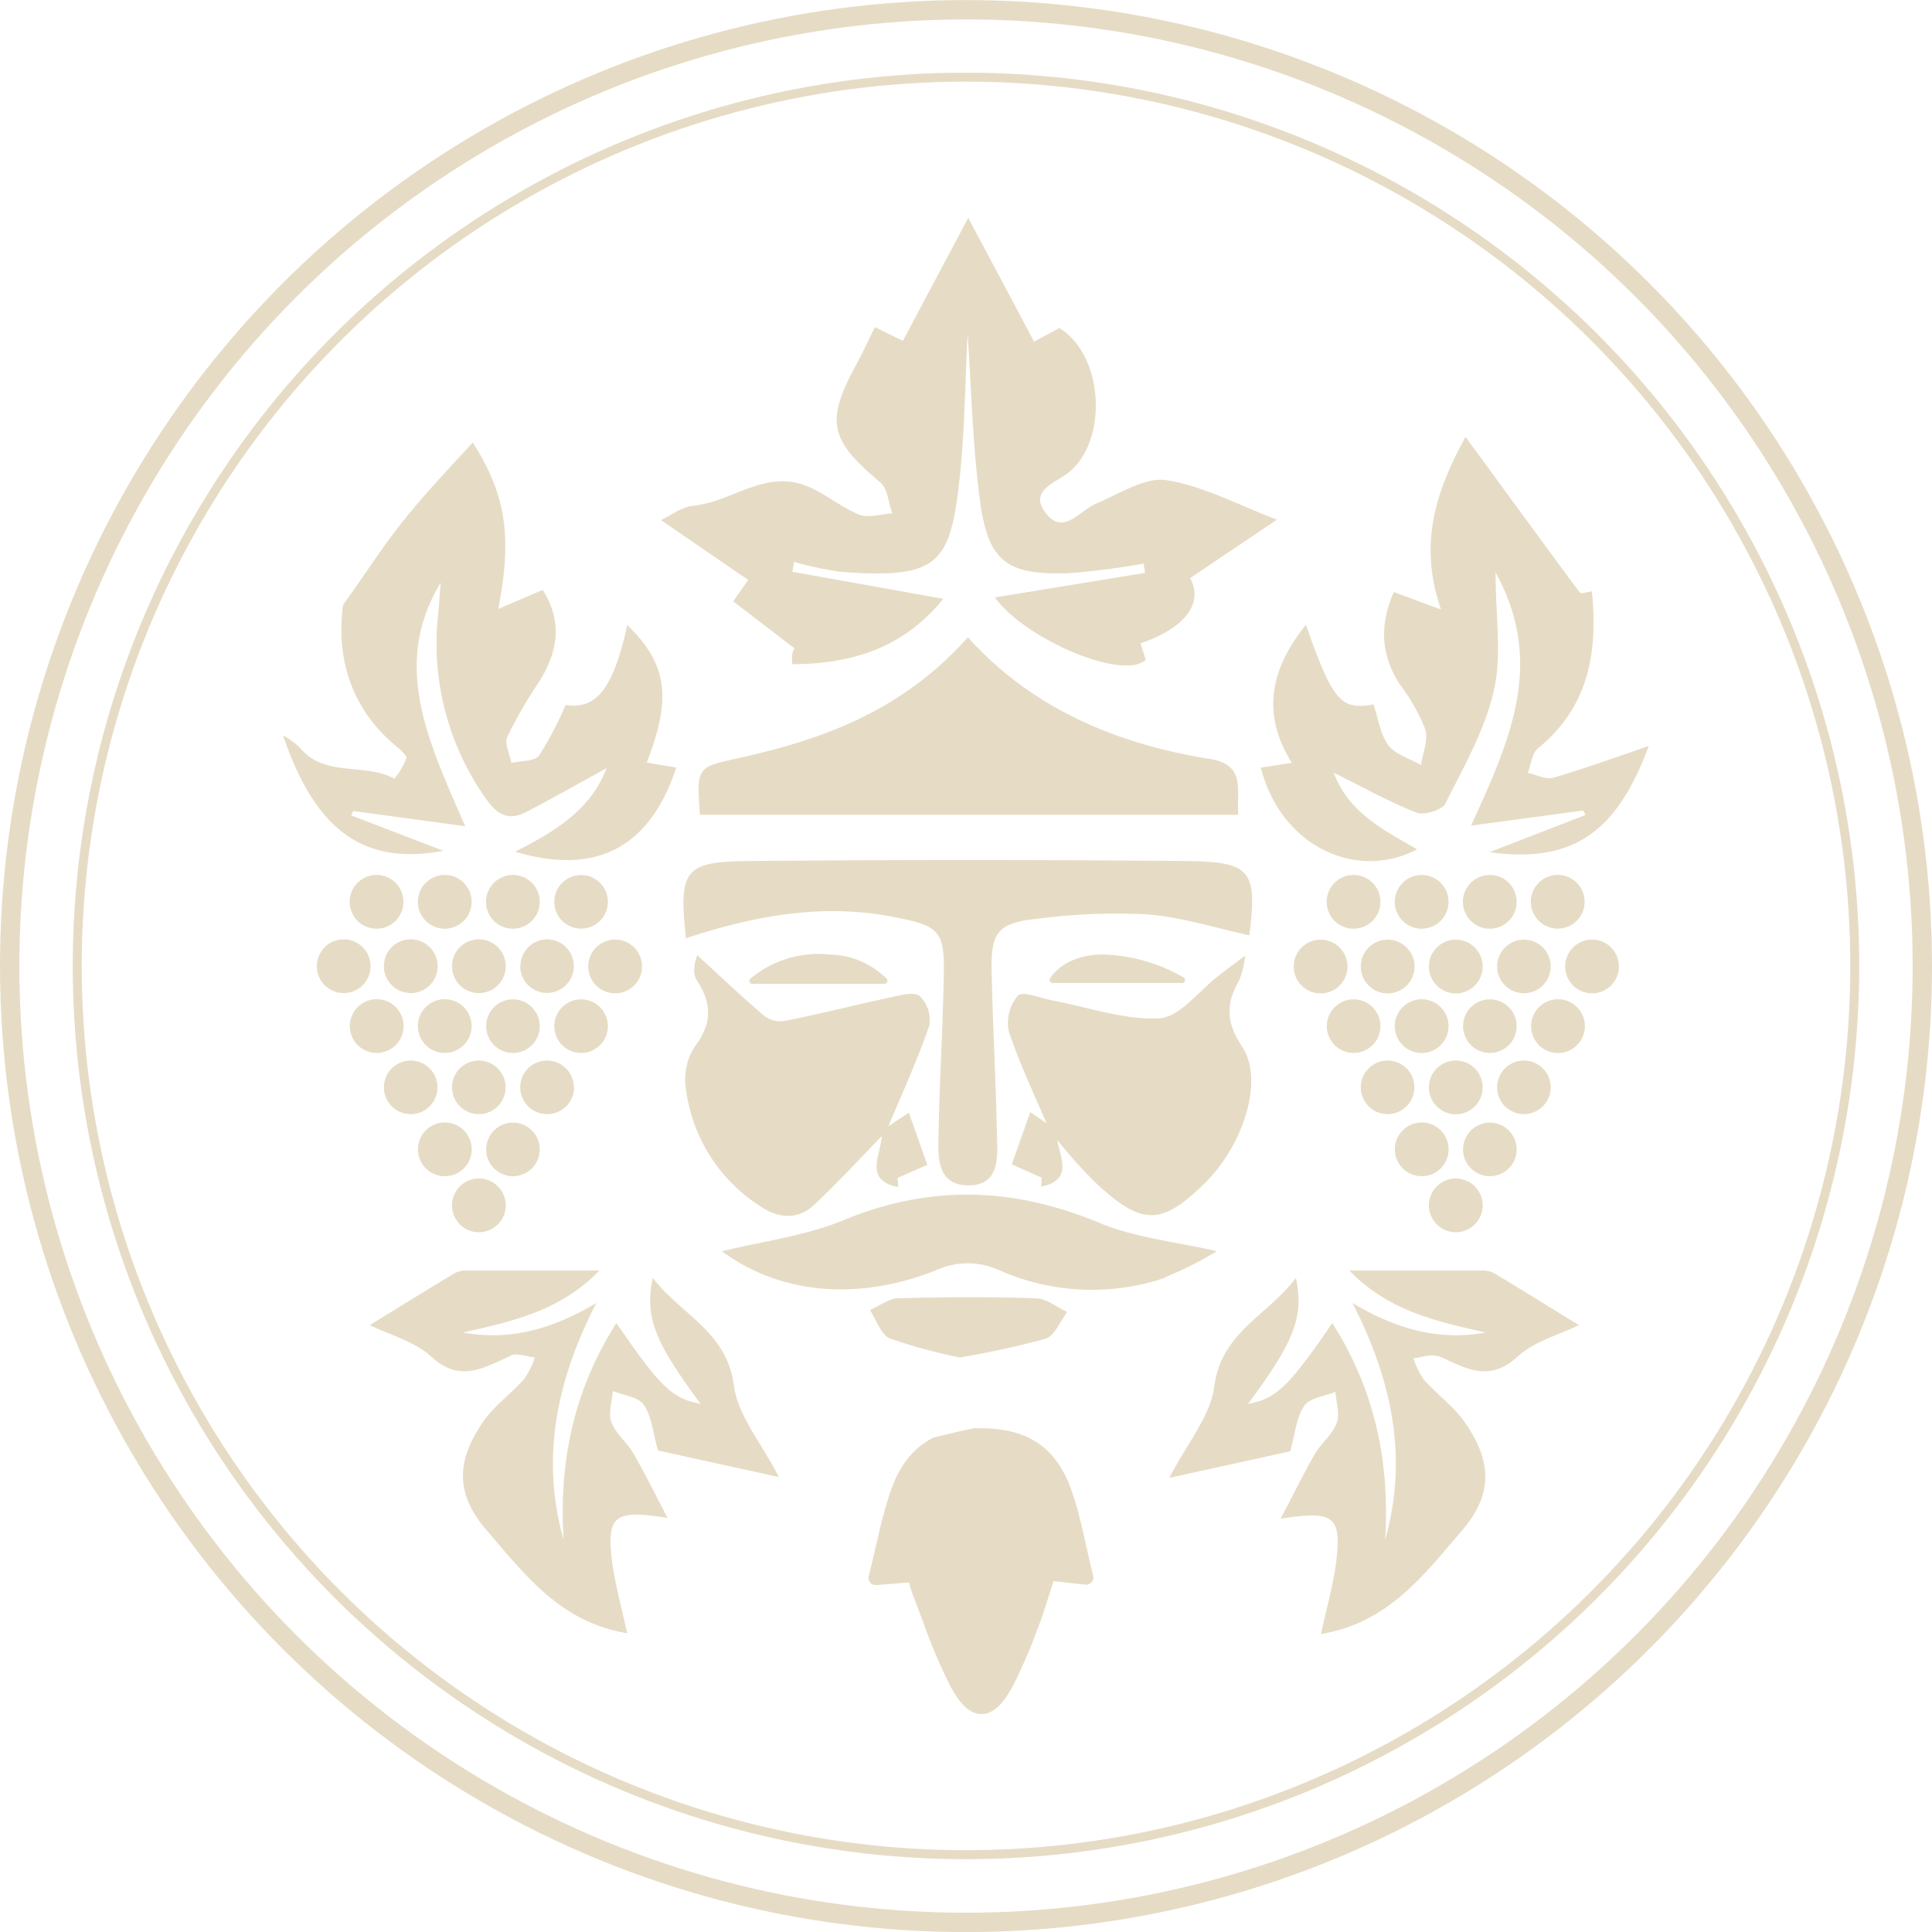 <svg id="Calque_1" data-name="Calque 1" xmlns="http://www.w3.org/2000/svg" viewBox="0 0 236.53 236.53"><defs><clipPath id="clip-path"><path class="cls-1" d="M34.64 26.69h167.25v183.15H34.64z"/></clipPath><clipPath id="clip-path-2"><path class="cls-1" d="M0 0h236.53v236.53H0z"/></clipPath><clipPath id="clip-path-3"><path class="cls-1" d="M8.91 8.91h218.71v218.71H8.91z"/></clipPath><style>.cls-1{fill:none}.cls-2{opacity:.4}.cls-4{fill:#c0a76e}</style></defs><g style="clip-path:url(#clip-path)" class="cls-2"><path class="cls-4" d="M119.63 174.83c-.42-.06-5.34 1.17-5.34 1.17-2.53 1.26-4.28 3.54-5.39 6.95-.7 2.15-1.21 4.35-1.75 6.68-.25 1.08-.51 2.19-.79 3.33a.88.88 0 0 0 .93 1.1l4-.33a13.14 13.14 0 0 0 .48 1.55c.42 1.07.83 2.17 1.23 3.24a64.38 64.38 0 0 0 3.4 8c.77 1.43 2 3.33 3.77 3.33 1.78 0 3-1.94 3.81-3.4a62.22 62.22 0 0 0 3.06-7.08l.12-.31c.56-1.44 1-2.93 1.46-4.36.12-.39.24-.76.36-1.13l3.85.43a.89.89 0 0 0 1-1.09c-.29-1.16-.54-2.28-.78-3.36-.53-2.34-1-4.55-1.74-6.69-1.82-5.55-5.3-8-11.29-8h-.98M89.76 73.62l7.52 5.76A1.65 1.65 0 0 0 97 80a7 7 0 0 0 0 1.31c7.65 0 13.85-2.24 18.48-8L97 70c.08-.4.15-.81.22-1.21a41.86 41.86 0 0 0 5.63 1.21c11.79.92 13.39-.91 14.53-10.53.75-6.29.76-12.67 1.08-18.59.45 6.47.6 13.39 1.49 20.22 1 7.65 3.23 9.32 10.88 9.08A91.92 91.92 0 0 0 140 69c.07.38.13.76.19 1.14l-18.39 3c3.75 5.18 15.77 10.24 18.47 7.63l-.64-2c5.36-1.86 7.76-4.81 6.08-8l10.62-7.15c-4.71-1.78-9-4.13-13.51-4.83-2.67-.41-5.79 1.68-8.61 2.86-2 .83-3.95 3.87-6.06 1.31-2.43-2.94 1.23-3.87 2.79-5.2 4.74-4 4.18-14.26-1.24-17.6l-3.1 1.67-8.06-15.16-8 15.06-3.43-1.68c-.79 1.62-1.43 3-2.17 4.38-3.92 7.18-3.43 9.36 2.83 14.63.91.76 1 2.5 1.48 3.79-1.4.08-3 .61-4.14.13-2.37-1-4.4-2.82-6.79-3.64-4.84-1.66-8.87 2.13-13.46 2.58-1.38.13-2.67 1.16-3.94 1.75L91.6 71l-1.84 2.62m-35.48 30.54L43 99.83l.24-.54 13.71 1.86c-4.51-10.4-9.09-19.71-3-29.82-.11 1.29-.18 2.58-.31 3.87a32.86 32.86 0 0 0 5.85 22.58c1.34 1.94 2.78 2.74 4.88 1.66 3.32-1.72 6.57-3.58 9.88-5.39-1.87 5-6.19 7.71-11.19 10.22 10 3 16.55-.59 19.73-10.3l-3.61-.61c3.11-8 2.49-12.09-2.38-16.84-1.73 7.83-3.8 10.39-7.55 9.78A43.23 43.23 0 0 1 66 92.5c-.54.73-2.22.63-3.38.9-.21-1.07-.89-2.35-.52-3.17a53.22 53.22 0 0 1 3.9-6.76c2.35-3.72 2.87-7.42.45-11.25L61 74.55c1.77-9 .86-14.11-3.12-20.38-2.73 3-5.68 6.07-8.31 9.35C47.05 66.6 44.92 70 42 74.06c-.8 6 .61 12.44 6.57 17.35.49.41 1.29 1.12 1.18 1.45a9.42 9.42 0 0 1-1.47 2.47c-3.64-2-8.6-.08-11.63-3.86a10.8 10.8 0 0 0-2-1.44c4 11.75 9.93 15.94 19.64 14.13m103.99-10.79-3.92.61c2.45 9.62 11.68 13.92 19.13 10-4.07-2.36-8.34-4.43-10.21-9.38 3.64 1.8 6.8 3.58 10.14 4.89.94.36 3.13-.31 3.54-1.12 2.25-4.49 4.83-9 5.93-13.83 1-4.31.21-9 .21-14.46 6.12 11.12 1.76 20.54-3 31l13.73-1.85.27.55-11.74 4.55c10.26 1.43 15.62-2.51 19.49-13-3.56 1.21-7.58 2.68-11.68 3.89-.9.27-2.07-.38-3.12-.61.4-1 .5-2.42 1.25-3 6.13-5 7.36-11.62 6.59-19.21-.57.07-1.33.34-1.47.16-4.63-6.24-9.19-12.53-14-19.07-3.61 6.59-5.8 13.05-3 21.13l-5.78-2.14c-1.83 4.18-1.53 7.86.79 11.39a22.91 22.91 0 0 1 3.06 5.41c.4 1.28-.31 2.91-.52 4.38-1.35-.78-3.11-1.27-4-2.42-1-1.39-1.25-3.35-1.81-5-4 .73-5-.4-8.28-9.75-4.28 5.32-5.55 10.83-1.7 16.94M176.09 166c3.24 1.42 6.12 3.37 9.69.1 2-1.86 5-2.65 7.52-3.87-3.77-2.32-7-4.33-10.29-6.3a2.77 2.77 0 0 0-1.34-.38H165.2c4.83 5 10.78 6.24 16.69 7.59-5.92 1.08-11.18-.56-16.31-3.61 4.77 9.29 6.87 18.79 4 29 .59-9.49-1.24-18.35-6.47-26.55-5.39 7.86-6.85 9.25-10.31 9.89 5.64-7.63 6.86-10.61 5.86-15.42-3.5 4.64-9.11 6.62-10 13.28-.45 3.62-3.31 6.94-5.5 11.2l14.8-3.25c.61-2.17.75-4.16 1.72-5.57.67-1 2.5-1.17 3.81-1.71.09 1.28.58 2.71.17 3.8-.52 1.41-1.9 2.47-2.68 3.81-1.37 2.37-2.58 4.84-4.2 7.93 6.53-1.06 7.46-.27 6.82 5.17-.35 2.9-1.19 5.75-1.87 8.94 8.1-1.34 12.4-7 17.2-12.6 4.17-4.82 3.46-8.91.39-13.34-1.35-1.95-3.41-3.4-5-5.2a11 11 0 0 1-1.29-2.61c1-.11 2.19-.6 3-.24M62.5 166c-3.25 1.42-6.13 3.37-9.69.1-2-1.86-5.05-2.65-7.53-3.87 3.77-2.32 7-4.33 10.29-6.3a2.77 2.77 0 0 1 1.34-.38h16.47c-4.83 5-10.77 6.24-16.69 7.59 5.92 1.08 11.18-.56 16.31-3.61-4.76 9.29-6.87 18.79-4 29-.6-9.49 1.23-18.35 6.47-26.55 5.38 7.86 6.85 9.25 10.3 9.89-5.64-7.63-6.86-10.61-5.85-15.42C83.4 161 89 163 89.85 169.63c.45 3.62 3.31 6.94 5.51 11.2l-14.81-3.25c-.61-2.17-.75-4.16-1.72-5.57-.67-1-2.49-1.17-3.8-1.71-.1 1.28-.59 2.71-.18 3.8.52 1.41 1.9 2.47 2.68 3.81 1.38 2.37 2.58 4.84 4.2 7.93-6.53-1.06-7.45-.27-6.81 5.17.34 2.9 1.18 5.75 1.86 8.94-8.1-1.34-12.39-7-17.2-12.6-4.16-4.82-3.45-8.91-.39-13.34 1.35-1.95 3.42-3.4 5-5.2a10.25 10.25 0 0 0 1.29-2.61c-1-.11-2.19-.6-3-.24"/><path class="cls-4" d="M148.08 92.92c-11.37-1.86-21.66-6.11-29.59-14.9-8.22 9.26-18.32 12.61-27.8 14.73-5.38 1.21-5.42 1-5 7h65.91c-.24-3 1-6.12-3.52-6.85M84 114.86c8.68-2.86 17.18-4.35 26-2.48 4.86 1 5.64 1.64 5.55 6.72-.11 6.4-.5 12.78-.63 19.17-.06 2.94-.49 6.89 3.73 6.85 4-.05 3.44-3.93 3.39-6.71-.13-6.52-.5-13-.64-19.56-.1-4.67.79-5.85 5.45-6.35a74.65 74.65 0 0 1 13.6-.55c4.21.32 8.33 1.66 12.5 2.56 1-7.81.23-9-7.46-9.09q-27-.26-54 0c-7.73.07-8.41 1.18-7.51 9.45"/><path class="cls-4" d="M93.2 147.76c2.22 1.45 4.55 1.56 6.48-.26 2.87-2.69 5.54-5.59 8.27-8.42-.11 2.35-2.24 5.41 2 6.25 0-.37 0-.74-.08-1.11l3.66-1.62c-.69-1.93-1.42-4-2.26-6.38l-2.51 1.66c1.72-4.07 3.55-8.11 5-12.27a4.07 4.07 0 0 0-1.18-3.68c-.84-.59-2.59 0-3.89.25-4.25.91-8.46 2-12.73 2.83a3.33 3.33 0 0 1-2.5-.73c-2.77-2.36-5.41-4.88-8.1-7.34-.53 1.51-.47 2.46 0 3.15 1.85 2.84 1.81 5.32-.37 8.14a7.55 7.55 0 0 0-1 5.2 20.05 20.05 0 0 0 9.22 14.33m41.13-2.76c5.55 5.11 7.94 5 13.2-.19 4.73-4.67 7.24-12.65 4.53-16.66-2-3-2-5.33-.33-8.17a12.21 12.21 0 0 0 .71-3c-1.45 1.1-2.38 1.79-3.29 2.5-2.38 1.83-4.68 5-7.16 5.18-4.35.26-8.81-1.37-13.22-2.19-1.43-.27-3.55-1.18-4.15-.58a5.12 5.12 0 0 0-1.12 4.4c1.28 3.83 3 7.5 4.62 11.22l-2-1.34c-.84 2.38-1.58 4.45-2.26 6.38l3.65 1.62c0 .37 0 .74-.07 1.11 3.91-.78 2.38-3.45 2-5.7a58.4 58.4 0 0 0 4.88 5.41m8.24 11.41a44 44 0 0 0 6.41-3.22c-5-1.15-10-1.64-14.41-3.48-10.47-4.34-20.61-4.71-31.19-.36-4.8 2-10.13 2.64-15 3.85 7 5.16 16.46 6.2 26.23 2.32a9.27 9.27 0 0 1 7.73 0 28 28 0 0 0 20.26.94m-32.5 2.48c-1.21 0-2.4.94-3.6 1.45.8 1.2 1.34 3 2.44 3.48a64.68 64.68 0 0 0 8.55 2.33A105.34 105.34 0 0 0 128 163.9c1.12-.35 1.78-2.14 2.65-3.28-1.26-.58-2.51-1.63-3.79-1.67-5.58-.19-11.17-.17-16.75 0"/><path class="cls-4" d="M128.85 120.34h15.88a.36.36 0 0 0 .35-.27.37.37 0 0 0-.18-.4 20.66 20.66 0 0 0-9.87-2.81c-2.93 0-5.23 1.08-6.48 2.93a.36.36 0 0 0 0 .36.35.35 0 0 0 .32.19m-27.59-3.51a13 13 0 0 0-9.43 3 .36.36 0 0 0-.08.39.35.35 0 0 0 .33.23h16.17a.34.34 0 0 0 .32-.21.35.35 0 0 0 0-.38 10.17 10.17 0 0 0-7.26-3m64.38-9.74a3.29 3.29 0 1 0 3.29 3.28 3.28 3.28 0 0 0-3.28-3.28m8.33 0a3.29 3.29 0 1 0 3.29 3.28 3.28 3.28 0 0 0-3.29-3.28m8.35 0a3.29 3.29 0 1 0 3.28 3.28 3.28 3.28 0 0 0-3.28-3.28m11.6 3.28a3.29 3.29 0 1 0-3.29 3.29 3.28 3.28 0 0 0 3.29-3.29m-27.4 7.92a3.29 3.29 0 1 0 3.28-3.28 3.28 3.28 0 0 0-3.28 3.28m-8.21 0a3.29 3.29 0 1 0 3.29-3.28 3.29 3.29 0 0 0-3.29 3.28m16.55 0a3.29 3.29 0 1 0 3.29-3.28 3.29 3.29 0 0 0-3.29 3.28m8.35 0a3.28 3.28 0 1 0 3.28-3.28 3.28 3.28 0 0 0-3.28 3.28m14.91 0a3.29 3.29 0 1 0-3.29 3.29 3.28 3.28 0 0 0 3.29-3.29m-29.2 7.31a3.28 3.28 0 1 0-3.28 3.28 3.28 3.28 0 0 0 3.28-3.28m5.05-3.29a3.29 3.29 0 1 0 3.29 3.29 3.28 3.28 0 0 0-3.29-3.29m11.63 3.29a3.28 3.28 0 1 0-3.28 3.28 3.28 3.28 0 0 0 3.28-3.28m5.06-3.29a3.29 3.29 0 1 0 3.29 3.29 3.28 3.28 0 0 0-3.29-3.29m-20.86 14.06a3.28 3.28 0 1 0-3.28-3.28 3.28 3.28 0 0 0 3.28 3.28m5.06-3.28a3.29 3.29 0 1 0 3.29-3.28 3.28 3.28 0 0 0-3.29 3.28m-.89 10.88a3.29 3.29 0 1 0-3.28-3.28 3.28 3.28 0 0 0 3.28 3.28m11.63-3.31a3.28 3.28 0 1 0-3.28 3.31 3.28 3.28 0 0 0 3.28-3.28m-7.45 10.14a3.29 3.29 0 1 0-3.29-3.29 3.28 3.28 0 0 0 3.29 3.29m11.62-17.74a3.28 3.28 0 1 0-3.28 3.28 3.28 3.28 0 0 0 3.28-3.28m-143.74-26a3.29 3.29 0 1 0 3.28 3.28 3.28 3.28 0 0 0-3.28-3.28m8.34 0a3.29 3.29 0 1 0 3.29 3.28 3.28 3.28 0 0 0-3.29-3.28m8.35 0a3.29 3.29 0 1 0 3.28 3.28 3.28 3.28 0 0 0-3.28-3.28m11.62 3.28a3.28 3.28 0 1 0-3.28 3.29 3.28 3.28 0 0 0 3.28-3.29M47 118.32a3.29 3.29 0 1 0 3.28-3.32 3.28 3.28 0 0 0-3.28 3.32m-8.21 0a3.29 3.29 0 1 0 3.29-3.32 3.29 3.29 0 0 0-3.29 3.28m16.55.04a3.29 3.29 0 1 0 3.29-3.32 3.29 3.29 0 0 0-3.29 3.28m8.35.04A3.28 3.28 0 1 0 67 115a3.28 3.28 0 0 0-3.28 3.28m14.88.04a3.29 3.29 0 1 0-3.29 3.29 3.28 3.28 0 0 0 3.29-3.29m-32.49 10.59a3.29 3.29 0 1 0-3.28-3.28 3.28 3.28 0 0 0 3.28 3.28m11.63-3.28a3.29 3.29 0 1 0-3.29 3.28 3.29 3.29 0 0 0 3.29-3.28m8.34 0a3.28 3.28 0 1 0-3.28 3.28 3.28 3.28 0 0 0 3.28-3.28m8.34 0a3.28 3.28 0 1 0-3.28 3.28 3.28 3.28 0 0 0 3.28-3.28M50.28 136.4a3.28 3.28 0 1 0-3.28-3.28 3.28 3.28 0 0 0 3.28 3.28m8.35 0a3.28 3.28 0 1 0-3.29-3.28 3.28 3.28 0 0 0 3.29 3.28m-4.18 7.6a3.29 3.29 0 1 0-3.28-3.28 3.28 3.28 0 0 0 3.28 3.28m11.63-3.31A3.28 3.28 0 1 0 62.8 144a3.28 3.28 0 0 0 3.28-3.28m-7.45 10.14a3.29 3.29 0 1 0-3.29-3.29 3.28 3.28 0 0 0 3.29 3.29m11.62-17.74A3.28 3.28 0 1 0 67 136.4a3.28 3.28 0 0 0 3.28-3.28"/></g><g style="clip-path:url(#clip-path-2)" class="cls-2"><circle cx="118.27" cy="118.27" r="117.08" transform="rotate(-1.97 118.397 118.395)" style="stroke-width:2.37px;stroke:#c0a76e;stroke-miterlimit:10;fill:none"/></g><g style="clip-path:url(#clip-path-3)" class="cls-2"><circle cx="118.27" cy="118.27" r="108.81" transform="rotate(-88.03 118.26 118.265)" style="stroke-width:1.1px;stroke:#c0a76e;stroke-miterlimit:10;fill:none"/></g></svg>